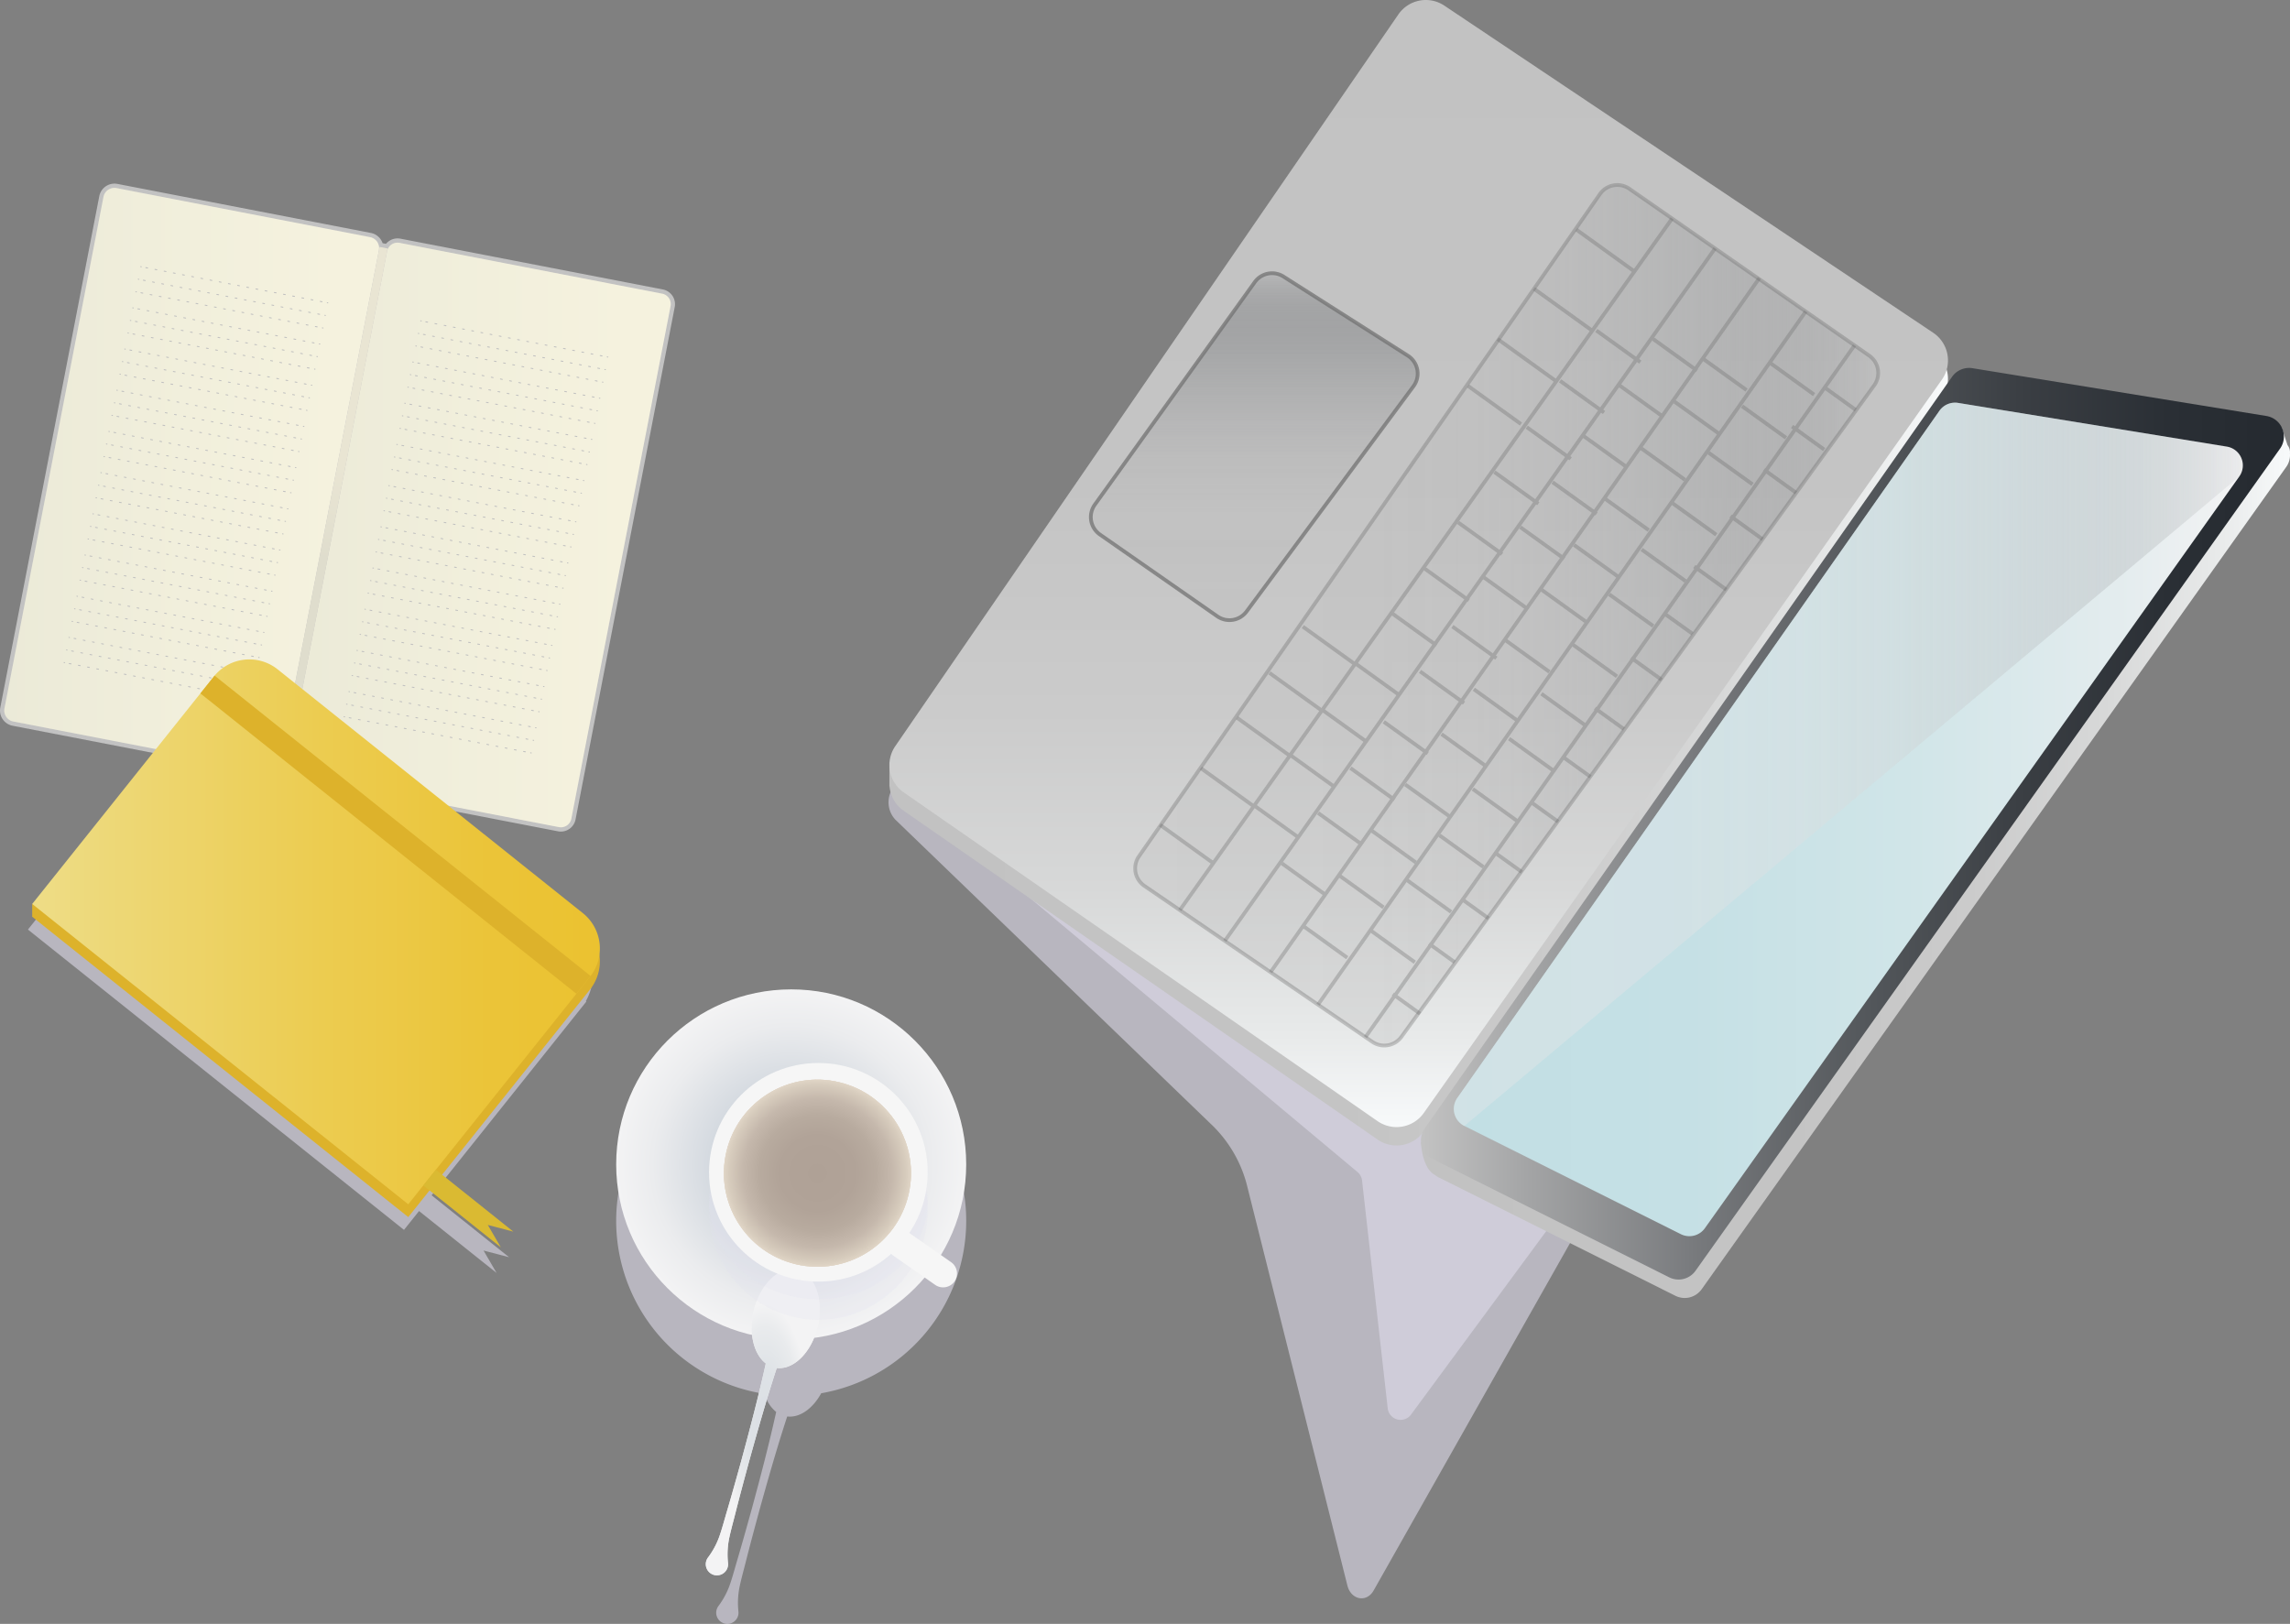 <svg xmlns="http://www.w3.org/2000/svg" xmlns:xlink="http://www.w3.org/1999/xlink" width="611.633" height="433.738" viewBox="0 0 611.633 433.738"><rect x="0" y="0" width="611.633" height="433.738" fill="#808080" stroke="none"/><defs><linearGradient id="linear-gradient" x1="0.846" y1="-1.355" x2="-0.115" y2="-2.031" gradientUnits="objectBoundingBox"><stop offset="0" stop-color="#c2c2c2"></stop><stop offset="0.374" stop-color="#bfc0c0"></stop><stop offset="0.538" stop-color="#b8b9bd"></stop><stop offset="0.661" stop-color="#acaeb6"></stop><stop offset="0.763" stop-color="#9a9ead"></stop><stop offset="0.853" stop-color="#828aa1"></stop><stop offset="0.932" stop-color="#667193"></stop><stop offset="1" stop-color="#485684"></stop></linearGradient><linearGradient id="linear-gradient-2" y1="0.5" x2="1" y2="0.5" gradientUnits="objectBoundingBox"><stop offset="0" stop-color="#a8b5c3"></stop><stop offset="0.112" stop-color="#b3beca"></stop><stop offset="0.488" stop-color="#d6dbe1"></stop><stop offset="0.797" stop-color="#ebecee"></stop><stop offset="1" stop-color="#f3f3f4"></stop></linearGradient><linearGradient id="linear-gradient-4" x1="0.397" x2="0.603" xlink:href="#linear-gradient-2"></linearGradient><linearGradient id="linear-gradient-5" y1="0.5" x2="1" y2="0.5" gradientUnits="objectBoundingBox"><stop offset="0" stop-color="#eedd87"></stop><stop offset="0.13" stop-color="#edd878"></stop><stop offset="0.51" stop-color="#eccc50"></stop><stop offset="0.813" stop-color="#ebc438"></stop><stop offset="1" stop-color="#ebc230"></stop></linearGradient><radialGradient id="radial-gradient" cx="0.5" cy="0.5" r="0.5" xlink:href="#linear-gradient-2"></radialGradient><linearGradient id="linear-gradient-6" y1="0.5" x2="1" y2="0.5" gradientUnits="objectBoundingBox"><stop offset="0" stop-color="#dbdfe4"></stop><stop offset="0.415" stop-color="#dee2e6"></stop><stop offset="0.799" stop-color="#e9ebed"></stop><stop offset="1" stop-color="#f3f3f4"></stop></linearGradient><radialGradient id="radial-gradient-2" cx="0.5" cy="0.5" r="0.429" xlink:href="#linear-gradient-6"></radialGradient><radialGradient id="radial-gradient-3" cx="0.5" cy="0.5" r="0.377" xlink:href="#linear-gradient-6"></radialGradient><radialGradient id="radial-gradient-4" cx="0.5" cy="0.5" r="0.5" gradientUnits="objectBoundingBox"><stop offset="0" stop-color="#afa196"></stop><stop offset="0.405" stop-color="#b1a398"></stop><stop offset="0.623" stop-color="#b8ab9f"></stop><stop offset="0.797" stop-color="#c5b8ac"></stop><stop offset="0.946" stop-color="#d7ccbd"></stop><stop offset="1" stop-color="#e0d5c6"></stop></radialGradient><linearGradient id="linear-gradient-7" y1="0.5" x2="1" y2="0.5" gradientUnits="objectBoundingBox"><stop offset="0" stop-color="#c2c2c2"></stop><stop offset="0.428" stop-color="#c4c4c4"></stop><stop offset="0.631" stop-color="#cbcbcb"></stop><stop offset="0.786" stop-color="#d7d8d8"></stop><stop offset="0.917" stop-color="#e8eaea"></stop><stop offset="1" stop-color="#f8fafb"></stop></linearGradient><linearGradient id="linear-gradient-8" x1="0.5" y1="0" x2="0.5" y2="1" xlink:href="#linear-gradient-7"></linearGradient><linearGradient id="linear-gradient-9" x1="0.5" y1="1" x2="0.5" gradientUnits="objectBoundingBox"><stop offset="0" stop-color="#c2c2c2"></stop><stop offset="0.313" stop-color="silver" stop-opacity="0.988"></stop><stop offset="0.461" stop-color="#bababa" stop-opacity="0.953"></stop><stop offset="0.575" stop-color="#afafb0" stop-opacity="0.894"></stop><stop offset="0.671" stop-color="#a0a1a2" stop-opacity="0.804"></stop><stop offset="0.756" stop-color="#8c8e90" stop-opacity="0.694"></stop><stop offset="0.834" stop-color="#747679" stop-opacity="0.553"></stop><stop offset="0.905" stop-color="#575a5e" stop-opacity="0.388"></stop><stop offset="0.97" stop-color="#363a40" stop-opacity="0.2"></stop><stop offset="1" stop-color="#252a30" stop-opacity="0.102"></stop></linearGradient><linearGradient id="linear-gradient-10" x1="0" y1="0.5" x2="1" y2="0.5" xlink:href="#linear-gradient-9"></linearGradient><linearGradient id="linear-gradient-12" y1="0.5" x2="1" y2="0.5" gradientUnits="objectBoundingBox"><stop offset="0" stop-color="#c2c2c2"></stop><stop offset="0.115" stop-color="#a5a6a7"></stop><stop offset="0.321" stop-color="#77797c"></stop><stop offset="0.518" stop-color="#53575b"></stop><stop offset="0.702" stop-color="#3a3e43"></stop><stop offset="0.868" stop-color="#2a2f35"></stop><stop offset="1" stop-color="#252a30"></stop></linearGradient><linearGradient id="linear-gradient-13" y1="0.5" x2="1" y2="0.5" gradientUnits="objectBoundingBox"><stop offset="0" stop-color="#c2dfe4"></stop><stop offset="0.297" stop-color="#c5e0e5"></stop><stop offset="0.572" stop-color="#d0e5e8"></stop><stop offset="0.838" stop-color="#e3ecee"></stop><stop offset="1" stop-color="#f3f3f4"></stop></linearGradient><linearGradient id="linear-gradient-14" y1="0.5" x2="1" y2="0.5" gradientUnits="objectBoundingBox"><stop offset="0" stop-color="#eae7e8"></stop><stop offset="0.297" stop-color="#e8e5e6" stop-opacity="0.992"></stop><stop offset="0.439" stop-color="#e1dfe0" stop-opacity="0.961"></stop><stop offset="0.547" stop-color="#d6d4d5" stop-opacity="0.91"></stop><stop offset="0.639" stop-color="#c6c5c7" stop-opacity="0.839"></stop><stop offset="0.72" stop-color="#b2b1b4" stop-opacity="0.745"></stop><stop offset="0.793" stop-color="#99999c" stop-opacity="0.631"></stop><stop offset="0.861" stop-color="#7b7c80" stop-opacity="0.494"></stop><stop offset="0.925" stop-color="#585b5f" stop-opacity="0.333"></stop><stop offset="0.982" stop-color="#32363c" stop-opacity="0.161"></stop><stop offset="1" stop-color="#252a30" stop-opacity="0.102"></stop></linearGradient></defs><g id="asset-blog" transform="translate(-91.367 -4195)"><g id="icon_asset-books" transform="translate(-5.695 4222.17)" style="mix-blend-mode: normal;isolation: isolate"><g id="asset-book" transform="translate(97.063 21.873)"><g id="Group_8558" data-name="Group 8558"><path id="Path_6798" data-name="Path 6798" d="M274.118,50.148,204,36.577a4,4,0,0,0-3.841,1.384l-.91-.176a4.134,4.134,0,0,0-3.128-2.733l-67.7-13.1a4.135,4.135,0,0,0-4.84,3.27l-26.44,136.61a4.134,4.134,0,0,0,3.27,4.84l67.7,13.1A4.136,4.136,0,0,0,172.4,177.9l.4.077a4,4,0,0,0,3.188,3.325l70.119,13.571a4,4,0,0,0,4.676-3.16L277.277,54.825a4,4,0,0,0-3.159-4.677Z" transform="translate(-97.063 -21.873)" fill="url(#linear-gradient)"></path><g id="Group_8473" data-name="Group 8473" transform="translate(1.139 1.139)"><path id="Path_6799" data-name="Path 6799" d="M125.4,26.14l-26.44,136.61a2.991,2.991,0,0,0,2.368,3.5l67.7,13.1a2.991,2.991,0,0,0,3.5-2.368l26.44-136.61a2.991,2.991,0,0,0-2.368-3.5l-67.7-13.1a2.991,2.991,0,0,0-3.5,2.368Z" transform="translate(-98.907 -23.717)" fill="#f6f2db"></path><path id="Path_6800" data-name="Path 6800" d="M247.973,49.709,221.479,186.594a2.851,2.851,0,0,0,2.257,3.341l70.119,13.571a2.851,2.851,0,0,0,3.341-2.258L323.69,64.364a2.851,2.851,0,0,0-2.257-3.341L251.313,47.452A2.851,2.851,0,0,0,247.973,49.709Z" transform="translate(-145.733 -32.768)" fill="#f6f2db"></path><rect id="Rectangle_3271" data-name="Rectangle 3271" width="140.378" height="2.183" transform="translate(73.567 153.599) rotate(-79.046)" fill="#e8e3ce"></rect></g><g id="Group_8475" data-name="Group 8475" transform="translate(1.139 1.139)" opacity="0.14" style="mix-blend-mode: multiply;isolation: isolate"><g id="Group_8474" data-name="Group 8474"><path id="Path_6801" data-name="Path 6801" d="M125.4,26.14l-26.44,136.61a2.991,2.991,0,0,0,2.368,3.5l67.7,13.1a2.991,2.991,0,0,0,3.5-2.368l26.44-136.61a2.991,2.991,0,0,0-2.368-3.5l-67.7-13.1a2.991,2.991,0,0,0-3.5,2.368Z" transform="translate(-98.907 -23.717)" fill="url(#linear-gradient-2)"></path><path id="Path_6802" data-name="Path 6802" d="M247.973,49.709,221.479,186.594a2.851,2.851,0,0,0,2.257,3.341l70.119,13.571a2.851,2.851,0,0,0,3.341-2.258L323.69,64.364a2.851,2.851,0,0,0-2.257-3.341L251.313,47.452A2.851,2.851,0,0,0,247.973,49.709Z" transform="translate(-145.733 -32.768)" fill="url(#linear-gradient-2)"></path><rect id="Rectangle_3272" data-name="Rectangle 3272" width="140.378" height="2.183" transform="translate(73.567 153.599) rotate(-79.046)" fill="url(#linear-gradient-4)"></rect></g></g><g id="Group_8516" data-name="Group 8516" transform="translate(17.114 22.176)"><g id="Group_8479" data-name="Group 8479" transform="translate(19.166)"><g id="Group_8476" data-name="Group 8476" transform="translate(1.3)"><line id="Line_269" data-name="Line 269" x2="0.152" y2="0.029" fill="none" stroke="#bfbfbf" stroke-linecap="round" stroke-linejoin="round" stroke-width="0.25"></line><line id="Line_270" data-name="Line 270" x2="47.86" y2="9.263" transform="translate(1.363 0.264)" fill="none" stroke="#bfbfbf" stroke-linecap="round" stroke-linejoin="round" stroke-width="0.25" stroke-dasharray="0 0 0.499 1.998"></line><line id="Line_271" data-name="Line 271" x2="0.152" y2="0.029" transform="translate(49.829 9.644)" fill="none" stroke="#bfbfbf" stroke-linecap="round" stroke-linejoin="round" stroke-width="0.25"></line></g><g id="Group_8477" data-name="Group 8477" transform="translate(0.649 3.357)"><line id="Line_272" data-name="Line 272" x2="0.152" y2="0.029" fill="none" stroke="#bfbfbf" stroke-linecap="round" stroke-linejoin="round" stroke-width="0.25"></line><line id="Line_273" data-name="Line 273" x2="47.86" y2="9.263" transform="translate(1.363 0.264)" fill="none" stroke="#bfbfbf" stroke-linecap="round" stroke-linejoin="round" stroke-width="0.25" stroke-dasharray="0 0 0.499 1.998"></line><line id="Line_274" data-name="Line 274" x2="0.152" y2="0.029" transform="translate(49.83 9.644)" fill="none" stroke="#bfbfbf" stroke-linecap="round" stroke-linejoin="round" stroke-width="0.25"></line></g><g id="Group_8478" data-name="Group 8478" transform="translate(0 6.714)"><line id="Line_275" data-name="Line 275" x2="0.152" y2="0.029" fill="none" stroke="#bfbfbf" stroke-linecap="round" stroke-linejoin="round" stroke-width="0.25"></line><line id="Line_276" data-name="Line 276" x2="47.861" y2="9.263" transform="translate(1.363 0.264)" fill="none" stroke="#bfbfbf" stroke-linecap="round" stroke-linejoin="round" stroke-width="0.25" stroke-dasharray="0 0 0.499 1.998"></line><line id="Line_277" data-name="Line 277" x2="0.152" y2="0.029" transform="translate(49.829 9.644)" fill="none" stroke="#bfbfbf" stroke-linecap="round" stroke-linejoin="round" stroke-width="0.25"></line></g></g><g id="Group_8483" data-name="Group 8483" transform="translate(17.037 11.003)"><g id="Group_8480" data-name="Group 8480" transform="translate(1.3)"><line id="Line_278" data-name="Line 278" x2="0.152" y2="0.029" fill="none" stroke="#bfbfbf" stroke-linecap="round" stroke-linejoin="round" stroke-width="0.25"></line><line id="Line_279" data-name="Line 279" x2="47.86" y2="9.263" transform="translate(1.363 0.264)" fill="none" stroke="#bfbfbf" stroke-linecap="round" stroke-linejoin="round" stroke-width="0.25" stroke-dasharray="0 0 0.499 1.998"></line><line id="Line_280" data-name="Line 280" x2="0.152" y2="0.029" transform="translate(49.829 9.644)" fill="none" stroke="#bfbfbf" stroke-linecap="round" stroke-linejoin="round" stroke-width="0.25"></line></g><g id="Group_8481" data-name="Group 8481" transform="translate(0.65 3.357)"><line id="Line_281" data-name="Line 281" x2="0.152" y2="0.029" fill="none" stroke="#bfbfbf" stroke-linecap="round" stroke-linejoin="round" stroke-width="0.25"></line><line id="Line_282" data-name="Line 282" x2="47.861" y2="9.263" transform="translate(1.363 0.264)" fill="none" stroke="#bfbfbf" stroke-linecap="round" stroke-linejoin="round" stroke-width="0.25" stroke-dasharray="0 0 0.499 1.998"></line><line id="Line_283" data-name="Line 283" x2="0.152" y2="0.029" transform="translate(49.83 9.644)" fill="none" stroke="#bfbfbf" stroke-linecap="round" stroke-linejoin="round" stroke-width="0.25"></line></g><g id="Group_8482" data-name="Group 8482" transform="translate(0 6.714)"><line id="Line_284" data-name="Line 284" x2="0.152" y2="0.029" fill="none" stroke="#bfbfbf" stroke-linecap="round" stroke-linejoin="round" stroke-width="0.25"></line><line id="Line_285" data-name="Line 285" x2="47.86" y2="9.263" transform="translate(1.363 0.264)" fill="none" stroke="#bfbfbf" stroke-linecap="round" stroke-linejoin="round" stroke-width="0.25" stroke-dasharray="0 0 0.499 1.998"></line><line id="Line_286" data-name="Line 286" x2="0.152" y2="0.029" transform="translate(49.829 9.644)" fill="none" stroke="#bfbfbf" stroke-linecap="round" stroke-linejoin="round" stroke-width="0.25"></line></g></g><g id="Group_8487" data-name="Group 8487" transform="translate(14.907 22.007)"><g id="Group_8484" data-name="Group 8484" transform="translate(1.299)"><line id="Line_287" data-name="Line 287" x2="0.152" y2="0.029" fill="none" stroke="#bfbfbf" stroke-linecap="round" stroke-linejoin="round" stroke-width="0.25"></line><line id="Line_288" data-name="Line 288" x2="47.86" y2="9.263" transform="translate(1.363 0.264)" fill="none" stroke="#bfbfbf" stroke-linecap="round" stroke-linejoin="round" stroke-width="0.25" stroke-dasharray="0 0 0.499 1.998"></line><line id="Line_289" data-name="Line 289" x2="0.152" y2="0.029" transform="translate(49.83 9.644)" fill="none" stroke="#bfbfbf" stroke-linecap="round" stroke-linejoin="round" stroke-width="0.25"></line></g><g id="Group_8485" data-name="Group 8485" transform="translate(0.65 3.357)"><line id="Line_290" data-name="Line 290" x2="0.152" y2="0.029" fill="none" stroke="#bfbfbf" stroke-linecap="round" stroke-linejoin="round" stroke-width="0.25"></line><line id="Line_291" data-name="Line 291" x2="47.86" y2="9.263" transform="translate(1.363 0.264)" fill="none" stroke="#bfbfbf" stroke-linecap="round" stroke-linejoin="round" stroke-width="0.25" stroke-dasharray="0 0 0.499 1.998"></line><line id="Line_292" data-name="Line 292" x2="0.152" y2="0.029" transform="translate(49.829 9.644)" fill="none" stroke="#bfbfbf" stroke-linecap="round" stroke-linejoin="round" stroke-width="0.25"></line></g><g id="Group_8486" data-name="Group 8486" transform="translate(0 6.714)"><line id="Line_293" data-name="Line 293" x2="0.152" y2="0.029" fill="none" stroke="#bfbfbf" stroke-linecap="round" stroke-linejoin="round" stroke-width="0.25"></line><line id="Line_294" data-name="Line 294" x2="47.86" y2="9.263" transform="translate(1.363 0.264)" fill="none" stroke="#bfbfbf" stroke-linecap="round" stroke-linejoin="round" stroke-width="0.25" stroke-dasharray="0 0 0.499 1.998"></line><line id="Line_295" data-name="Line 295" x2="0.152" y2="0.029" transform="translate(49.829 9.644)" fill="none" stroke="#bfbfbf" stroke-linecap="round" stroke-linejoin="round" stroke-width="0.25"></line></g></g><g id="Group_8491" data-name="Group 8491" transform="translate(12.777 33.01)"><g id="Group_8488" data-name="Group 8488" transform="translate(1.3)"><line id="Line_296" data-name="Line 296" x2="0.152" y2="0.029" fill="none" stroke="#bfbfbf" stroke-linecap="round" stroke-linejoin="round" stroke-width="0.25"></line><line id="Line_297" data-name="Line 297" x2="47.861" y2="9.263" transform="translate(1.363 0.264)" fill="none" stroke="#bfbfbf" stroke-linecap="round" stroke-linejoin="round" stroke-width="0.25" stroke-dasharray="0 0 0.499 1.998"></line><line id="Line_298" data-name="Line 298" x2="0.152" y2="0.029" transform="translate(49.83 9.644)" fill="none" stroke="#bfbfbf" stroke-linecap="round" stroke-linejoin="round" stroke-width="0.25"></line></g><g id="Group_8489" data-name="Group 8489" transform="translate(0.65 3.357)"><line id="Line_299" data-name="Line 299" x2="0.152" y2="0.029" fill="none" stroke="#bfbfbf" stroke-linecap="round" stroke-linejoin="round" stroke-width="0.25"></line><line id="Line_300" data-name="Line 300" x2="47.86" y2="9.263" transform="translate(1.363 0.264)" fill="none" stroke="#bfbfbf" stroke-linecap="round" stroke-linejoin="round" stroke-width="0.25" stroke-dasharray="0 0 0.499 1.998"></line><line id="Line_301" data-name="Line 301" x2="0.152" y2="0.029" transform="translate(49.829 9.644)" fill="none" stroke="#bfbfbf" stroke-linecap="round" stroke-linejoin="round" stroke-width="0.25"></line></g><g id="Group_8490" data-name="Group 8490" transform="translate(0 6.714)"><line id="Line_302" data-name="Line 302" x2="0.152" y2="0.029" fill="none" stroke="#bfbfbf" stroke-linecap="round" stroke-linejoin="round" stroke-width="0.25"></line><line id="Line_303" data-name="Line 303" x2="47.861" y2="9.263" transform="translate(1.363 0.264)" fill="none" stroke="#bfbfbf" stroke-linecap="round" stroke-linejoin="round" stroke-width="0.25" stroke-dasharray="0 0 0.499 1.998"></line><line id="Line_304" data-name="Line 304" x2="0.152" y2="0.029" transform="translate(49.83 9.644)" fill="none" stroke="#bfbfbf" stroke-linecap="round" stroke-linejoin="round" stroke-width="0.25"></line></g></g><g id="Group_8495" data-name="Group 8495" transform="translate(10.648 44.013)"><g id="Group_8492" data-name="Group 8492" transform="translate(1.3)"><line id="Line_305" data-name="Line 305" x2="0.152" y2="0.029" fill="none" stroke="#bfbfbf" stroke-linecap="round" stroke-linejoin="round" stroke-width="0.25"></line><line id="Line_306" data-name="Line 306" x2="47.86" y2="9.263" transform="translate(1.363 0.264)" fill="none" stroke="#bfbfbf" stroke-linecap="round" stroke-linejoin="round" stroke-width="0.25" stroke-dasharray="0 0 0.499 1.998"></line><line id="Line_307" data-name="Line 307" x2="0.152" y2="0.029" transform="translate(49.829 9.644)" fill="none" stroke="#bfbfbf" stroke-linecap="round" stroke-linejoin="round" stroke-width="0.25"></line></g><g id="Group_8493" data-name="Group 8493" transform="translate(0.65 3.357)"><line id="Line_308" data-name="Line 308" x2="0.152" y2="0.029" fill="none" stroke="#bfbfbf" stroke-linecap="round" stroke-linejoin="round" stroke-width="0.25"></line><line id="Line_309" data-name="Line 309" x2="47.861" y2="9.263" transform="translate(1.363 0.264)" fill="none" stroke="#bfbfbf" stroke-linecap="round" stroke-linejoin="round" stroke-width="0.25" stroke-dasharray="0 0 0.499 1.998"></line><line id="Line_310" data-name="Line 310" x2="0.152" y2="0.029" transform="translate(49.83 9.644)" fill="none" stroke="#bfbfbf" stroke-linecap="round" stroke-linejoin="round" stroke-width="0.25"></line></g><g id="Group_8494" data-name="Group 8494" transform="translate(0 6.714)"><line id="Line_311" data-name="Line 311" x2="0.152" y2="0.029" fill="none" stroke="#bfbfbf" stroke-linecap="round" stroke-linejoin="round" stroke-width="0.25"></line><line id="Line_312" data-name="Line 312" x2="47.86" y2="9.263" transform="translate(1.363 0.264)" fill="none" stroke="#bfbfbf" stroke-linecap="round" stroke-linejoin="round" stroke-width="0.25" stroke-dasharray="0 0 0.499 1.998"></line><line id="Line_313" data-name="Line 313" x2="0.152" y2="0.029" transform="translate(49.83 9.644)" fill="none" stroke="#bfbfbf" stroke-linecap="round" stroke-linejoin="round" stroke-width="0.25"></line></g></g><g id="Group_8499" data-name="Group 8499" transform="translate(8.519 55.017)"><g id="Group_8496" data-name="Group 8496" transform="translate(1.3)"><line id="Line_314" data-name="Line 314" x2="0.152" y2="0.029" fill="none" stroke="#bfbfbf" stroke-linecap="round" stroke-linejoin="round" stroke-width="0.25"></line><line id="Line_315" data-name="Line 315" x2="47.86" y2="9.263" transform="translate(1.363 0.264)" fill="none" stroke="#bfbfbf" stroke-linecap="round" stroke-linejoin="round" stroke-width="0.25" stroke-dasharray="0 0 0.499 1.998"></line><line id="Line_316" data-name="Line 316" x2="0.152" y2="0.029" transform="translate(49.829 9.644)" fill="none" stroke="#bfbfbf" stroke-linecap="round" stroke-linejoin="round" stroke-width="0.25"></line></g><g id="Group_8497" data-name="Group 8497" transform="translate(0.649 3.357)"><line id="Line_317" data-name="Line 317" x2="0.152" y2="0.029" fill="none" stroke="#bfbfbf" stroke-linecap="round" stroke-linejoin="round" stroke-width="0.25"></line><line id="Line_318" data-name="Line 318" x2="47.861" y2="9.263" transform="translate(1.363 0.264)" fill="none" stroke="#bfbfbf" stroke-linecap="round" stroke-linejoin="round" stroke-width="0.25" stroke-dasharray="0 0 0.499 1.998"></line><line id="Line_319" data-name="Line 319" x2="0.152" y2="0.029" transform="translate(49.83 9.644)" fill="none" stroke="#bfbfbf" stroke-linecap="round" stroke-linejoin="round" stroke-width="0.25"></line></g><g id="Group_8498" data-name="Group 8498" transform="translate(0 6.713)"><line id="Line_320" data-name="Line 320" x2="0.152" y2="0.029" fill="none" stroke="#bfbfbf" stroke-linecap="round" stroke-linejoin="round" stroke-width="0.25"></line><line id="Line_321" data-name="Line 321" x2="47.86" y2="9.263" transform="translate(1.363 0.264)" fill="none" stroke="#bfbfbf" stroke-linecap="round" stroke-linejoin="round" stroke-width="0.25" stroke-dasharray="0 0 0.499 1.998"></line><line id="Line_322" data-name="Line 322" x2="0.152" y2="0.029" transform="translate(49.829 9.644)" fill="none" stroke="#bfbfbf" stroke-linecap="round" stroke-linejoin="round" stroke-width="0.25"></line></g></g><g id="Group_8503" data-name="Group 8503" transform="translate(6.388 66.019)"><g id="Group_8500" data-name="Group 8500" transform="translate(1.3)"><line id="Line_323" data-name="Line 323" x2="0.152" y2="0.029" fill="none" stroke="#bfbfbf" stroke-linecap="round" stroke-linejoin="round" stroke-width="0.25"></line><line id="Line_324" data-name="Line 324" x2="47.861" y2="9.263" transform="translate(1.363 0.264)" fill="none" stroke="#bfbfbf" stroke-linecap="round" stroke-linejoin="round" stroke-width="0.25" stroke-dasharray="0 0 0.499 1.998"></line><line id="Line_325" data-name="Line 325" x2="0.152" y2="0.029" transform="translate(49.83 9.644)" fill="none" stroke="#bfbfbf" stroke-linecap="round" stroke-linejoin="round" stroke-width="0.25"></line></g><g id="Group_8501" data-name="Group 8501" transform="translate(0.65 3.357)"><line id="Line_326" data-name="Line 326" x2="0.152" y2="0.029" fill="none" stroke="#bfbfbf" stroke-linecap="round" stroke-linejoin="round" stroke-width="0.25"></line><line id="Line_327" data-name="Line 327" x2="47.86" y2="9.263" transform="translate(1.363 0.264)" fill="none" stroke="#bfbfbf" stroke-linecap="round" stroke-linejoin="round" stroke-width="0.25" stroke-dasharray="0 0 0.499 1.998"></line><line id="Line_328" data-name="Line 328" x2="0.152" y2="0.029" transform="translate(49.829 9.644)" fill="none" stroke="#bfbfbf" stroke-linecap="round" stroke-linejoin="round" stroke-width="0.25"></line></g><g id="Group_8502" data-name="Group 8502" transform="translate(0 6.714)"><line id="Line_329" data-name="Line 329" x2="0.152" y2="0.029" fill="none" stroke="#bfbfbf" stroke-linecap="round" stroke-linejoin="round" stroke-width="0.25"></line><line id="Line_330" data-name="Line 330" x2="47.861" y2="9.263" transform="translate(1.363 0.264)" fill="none" stroke="#bfbfbf" stroke-linecap="round" stroke-linejoin="round" stroke-width="0.25" stroke-dasharray="0 0 0.499 1.998"></line><line id="Line_331" data-name="Line 331" x2="0.152" y2="0.029" transform="translate(49.83 9.644)" fill="none" stroke="#bfbfbf" stroke-linecap="round" stroke-linejoin="round" stroke-width="0.25"></line></g></g><g id="Group_8507" data-name="Group 8507" transform="translate(4.259 77.023)"><g id="Group_8504" data-name="Group 8504" transform="translate(1.3 0)"><line id="Line_332" data-name="Line 332" x2="0.152" y2="0.029" fill="none" stroke="#bfbfbf" stroke-linecap="round" stroke-linejoin="round" stroke-width="0.25"></line><line id="Line_333" data-name="Line 333" x2="47.861" y2="9.263" transform="translate(1.363 0.264)" fill="none" stroke="#bfbfbf" stroke-linecap="round" stroke-linejoin="round" stroke-width="0.25" stroke-dasharray="0 0 0.499 1.998"></line><line id="Line_334" data-name="Line 334" x2="0.152" y2="0.029" transform="translate(49.83 9.644)" fill="none" stroke="#bfbfbf" stroke-linecap="round" stroke-linejoin="round" stroke-width="0.25"></line></g><g id="Group_8505" data-name="Group 8505" transform="translate(0.65 3.357)"><line id="Line_335" data-name="Line 335" x2="0.152" y2="0.029" fill="none" stroke="#bfbfbf" stroke-linecap="round" stroke-linejoin="round" stroke-width="0.25"></line><line id="Line_336" data-name="Line 336" x2="47.86" y2="9.263" transform="translate(1.363 0.264)" fill="none" stroke="#bfbfbf" stroke-linecap="round" stroke-linejoin="round" stroke-width="0.25" stroke-dasharray="0 0 0.499 1.998"></line><line id="Line_337" data-name="Line 337" x2="0.152" y2="0.029" transform="translate(49.829 9.644)" fill="none" stroke="#bfbfbf" stroke-linecap="round" stroke-linejoin="round" stroke-width="0.25"></line></g><g id="Group_8506" data-name="Group 8506" transform="translate(0 6.714)"><line id="Line_338" data-name="Line 338" x2="0.152" y2="0.029" fill="none" stroke="#bfbfbf" stroke-linecap="round" stroke-linejoin="round" stroke-width="0.25"></line><line id="Line_339" data-name="Line 339" x2="47.861" y2="9.263" transform="translate(1.363 0.264)" fill="none" stroke="#bfbfbf" stroke-linecap="round" stroke-linejoin="round" stroke-width="0.25" stroke-dasharray="0 0 0.499 1.998"></line><line id="Line_340" data-name="Line 340" x2="0.152" y2="0.029" transform="translate(49.83 9.644)" fill="none" stroke="#bfbfbf" stroke-linecap="round" stroke-linejoin="round" stroke-width="0.25"></line></g></g><g id="Group_8511" data-name="Group 8511" transform="translate(2.13 88.026)"><g id="Group_8508" data-name="Group 8508" transform="translate(1.3)"><line id="Line_341" data-name="Line 341" x2="0.152" y2="0.029" fill="none" stroke="#bfbfbf" stroke-linecap="round" stroke-linejoin="round" stroke-width="0.25"></line><line id="Line_342" data-name="Line 342" x2="47.86" y2="9.263" transform="translate(1.363 0.264)" fill="none" stroke="#bfbfbf" stroke-linecap="round" stroke-linejoin="round" stroke-width="0.25" stroke-dasharray="0 0 0.499 1.998"></line><line id="Line_343" data-name="Line 343" x2="0.152" y2="0.029" transform="translate(49.829 9.644)" fill="none" stroke="#bfbfbf" stroke-linecap="round" stroke-linejoin="round" stroke-width="0.25"></line></g><g id="Group_8509" data-name="Group 8509" transform="translate(0.649 3.357)"><line id="Line_344" data-name="Line 344" x2="0.152" y2="0.029" fill="none" stroke="#bfbfbf" stroke-linecap="round" stroke-linejoin="round" stroke-width="0.25"></line><line id="Line_345" data-name="Line 345" x2="47.861" y2="9.263" transform="translate(1.363 0.264)" fill="none" stroke="#bfbfbf" stroke-linecap="round" stroke-linejoin="round" stroke-width="0.25" stroke-dasharray="0 0 0.499 1.998"></line><line id="Line_346" data-name="Line 346" x2="0.152" y2="0.029" transform="translate(49.83 9.644)" fill="none" stroke="#bfbfbf" stroke-linecap="round" stroke-linejoin="round" stroke-width="0.25"></line></g><g id="Group_8510" data-name="Group 8510" transform="translate(0 6.714)"><line id="Line_347" data-name="Line 347" x2="0.152" y2="0.029" fill="none" stroke="#bfbfbf" stroke-linecap="round" stroke-linejoin="round" stroke-width="0.25"></line><line id="Line_348" data-name="Line 348" x2="47.86" y2="9.263" transform="translate(1.363 0.264)" fill="none" stroke="#bfbfbf" stroke-linecap="round" stroke-linejoin="round" stroke-width="0.25" stroke-dasharray="0 0 0.499 1.998"></line><line id="Line_349" data-name="Line 349" x2="0.152" y2="0.029" transform="translate(49.829 9.644)" fill="none" stroke="#bfbfbf" stroke-linecap="round" stroke-linejoin="round" stroke-width="0.25"></line></g></g><g id="Group_8515" data-name="Group 8515" transform="translate(0 99.029)"><g id="Group_8512" data-name="Group 8512" transform="translate(1.299 0)"><line id="Line_350" data-name="Line 350" x2="0.152" y2="0.029" fill="none" stroke="#bfbfbf" stroke-linecap="round" stroke-linejoin="round" stroke-width="0.25"></line><line id="Line_351" data-name="Line 351" x2="47.86" y2="9.263" transform="translate(1.363 0.264)" fill="none" stroke="#bfbfbf" stroke-linecap="round" stroke-linejoin="round" stroke-width="0.25" stroke-dasharray="0 0 0.499 1.998"></line><line id="Line_352" data-name="Line 352" x2="0.152" y2="0.029" transform="translate(49.829 9.644)" fill="none" stroke="#bfbfbf" stroke-linecap="round" stroke-linejoin="round" stroke-width="0.25"></line></g><g id="Group_8513" data-name="Group 8513" transform="translate(0.65 3.357)"><line id="Line_353" data-name="Line 353" x2="0.152" y2="0.029" fill="none" stroke="#bfbfbf" stroke-linecap="round" stroke-linejoin="round" stroke-width="0.25"></line><line id="Line_354" data-name="Line 354" x2="47.861" y2="9.263" transform="translate(1.363 0.264)" fill="none" stroke="#bfbfbf" stroke-linecap="round" stroke-linejoin="round" stroke-width="0.25" stroke-dasharray="0 0 0.499 1.998"></line><line id="Line_355" data-name="Line 355" x2="0.152" y2="0.029" transform="translate(49.83 9.644)" fill="none" stroke="#bfbfbf" stroke-linecap="round" stroke-linejoin="round" stroke-width="0.25"></line></g><g id="Group_8514" data-name="Group 8514" transform="translate(0 6.714)"><line id="Line_356" data-name="Line 356" x2="0.152" y2="0.029" fill="none" stroke="#bfbfbf" stroke-linecap="round" stroke-linejoin="round" stroke-width="0.25"></line><line id="Line_357" data-name="Line 357" x2="47.86" y2="9.263" transform="translate(1.363 0.264)" fill="none" stroke="#bfbfbf" stroke-linecap="round" stroke-linejoin="round" stroke-width="0.25" stroke-dasharray="0 0 0.499 1.998"></line><line id="Line_358" data-name="Line 358" x2="0.152" y2="0.029" transform="translate(49.829 9.644)" fill="none" stroke="#bfbfbf" stroke-linecap="round" stroke-linejoin="round" stroke-width="0.25"></line></g></g></g><g id="Group_8557" data-name="Group 8557" transform="translate(91.898 36.651)"><g id="Group_8520" data-name="Group 8520" transform="translate(19.167)"><g id="Group_8517" data-name="Group 8517" transform="translate(1.299)"><line id="Line_359" data-name="Line 359" x2="0.152" y2="0.029" fill="none" stroke="#bfbfbf" stroke-linecap="round" stroke-linejoin="round" stroke-width="0.25"></line><line id="Line_360" data-name="Line 360" x2="47.861" y2="9.263" transform="translate(1.363 0.264)" fill="none" stroke="#bfbfbf" stroke-linecap="round" stroke-linejoin="round" stroke-width="0.25" stroke-dasharray="0 0 0.499 1.998"></line><line id="Line_361" data-name="Line 361" x2="0.152" y2="0.029" transform="translate(49.83 9.644)" fill="none" stroke="#bfbfbf" stroke-linecap="round" stroke-linejoin="round" stroke-width="0.25"></line></g><g id="Group_8518" data-name="Group 8518" transform="translate(0.65 3.357)"><line id="Line_362" data-name="Line 362" x2="0.152" y2="0.029" fill="none" stroke="#bfbfbf" stroke-linecap="round" stroke-linejoin="round" stroke-width="0.25"></line><line id="Line_363" data-name="Line 363" x2="47.86" y2="9.263" transform="translate(1.363 0.264)" fill="none" stroke="#bfbfbf" stroke-linecap="round" stroke-linejoin="round" stroke-width="0.25" stroke-dasharray="0 0 0.499 1.998"></line><line id="Line_364" data-name="Line 364" x2="0.152" y2="0.029" transform="translate(49.829 9.644)" fill="none" stroke="#bfbfbf" stroke-linecap="round" stroke-linejoin="round" stroke-width="0.25"></line></g><g id="Group_8519" data-name="Group 8519" transform="translate(0 6.714)"><line id="Line_365" data-name="Line 365" x2="0.152" y2="0.029" fill="none" stroke="#bfbfbf" stroke-linecap="round" stroke-linejoin="round" stroke-width="0.25"></line><line id="Line_366" data-name="Line 366" x2="47.86" y2="9.263" transform="translate(1.363 0.264)" fill="none" stroke="#bfbfbf" stroke-linecap="round" stroke-linejoin="round" stroke-width="0.25" stroke-dasharray="0 0 0.499 1.998"></line><line id="Line_367" data-name="Line 367" x2="0.152" y2="0.029" transform="translate(49.829 9.644)" fill="none" stroke="#bfbfbf" stroke-linecap="round" stroke-linejoin="round" stroke-width="0.25"></line></g></g><g id="Group_8524" data-name="Group 8524" transform="translate(17.037 11.003)"><g id="Group_8521" data-name="Group 8521" transform="translate(1.3)"><line id="Line_368" data-name="Line 368" x2="0.152" y2="0.029" fill="none" stroke="#bfbfbf" stroke-linecap="round" stroke-linejoin="round" stroke-width="0.25"></line><line id="Line_369" data-name="Line 369" x2="47.861" y2="9.263" transform="translate(1.363 0.264)" fill="none" stroke="#bfbfbf" stroke-linecap="round" stroke-linejoin="round" stroke-width="0.25" stroke-dasharray="0 0 0.499 1.998"></line><line id="Line_370" data-name="Line 370" x2="0.152" y2="0.029" transform="translate(49.83 9.644)" fill="none" stroke="#bfbfbf" stroke-linecap="round" stroke-linejoin="round" stroke-width="0.25"></line></g><g id="Group_8522" data-name="Group 8522" transform="translate(0.65 3.357)"><line id="Line_371" data-name="Line 371" x2="0.152" y2="0.029" fill="none" stroke="#bfbfbf" stroke-linecap="round" stroke-linejoin="round" stroke-width="0.25"></line><line id="Line_372" data-name="Line 372" x2="47.86" y2="9.263" transform="translate(1.363 0.264)" fill="none" stroke="#bfbfbf" stroke-linecap="round" stroke-linejoin="round" stroke-width="0.25" stroke-dasharray="0 0 0.499 1.998"></line><line id="Line_373" data-name="Line 373" x2="0.152" y2="0.029" transform="translate(49.829 9.644)" fill="none" stroke="#bfbfbf" stroke-linecap="round" stroke-linejoin="round" stroke-width="0.25"></line></g><g id="Group_8523" data-name="Group 8523" transform="translate(0 6.714)"><line id="Line_374" data-name="Line 374" x2="0.152" y2="0.029" fill="none" stroke="#bfbfbf" stroke-linecap="round" stroke-linejoin="round" stroke-width="0.25"></line><line id="Line_375" data-name="Line 375" x2="47.861" y2="9.263" transform="translate(1.363 0.264)" fill="none" stroke="#bfbfbf" stroke-linecap="round" stroke-linejoin="round" stroke-width="0.25" stroke-dasharray="0 0 0.499 1.998"></line><line id="Line_376" data-name="Line 376" x2="0.152" y2="0.029" transform="translate(49.83 9.644)" fill="none" stroke="#bfbfbf" stroke-linecap="round" stroke-linejoin="round" stroke-width="0.25"></line></g></g><g id="Group_8528" data-name="Group 8528" transform="translate(14.908 22.006)"><g id="Group_8525" data-name="Group 8525" transform="translate(1.3)"><line id="Line_377" data-name="Line 377" x2="0.152" y2="0.029" fill="none" stroke="#bfbfbf" stroke-linecap="round" stroke-linejoin="round" stroke-width="0.25"></line><line id="Line_378" data-name="Line 378" x2="47.86" y2="9.263" transform="translate(1.363 0.264)" fill="none" stroke="#bfbfbf" stroke-linecap="round" stroke-linejoin="round" stroke-width="0.25" stroke-dasharray="0 0 0.499 1.998"></line><line id="Line_379" data-name="Line 379" x2="0.152" y2="0.029" transform="translate(49.829 9.644)" fill="none" stroke="#bfbfbf" stroke-linecap="round" stroke-linejoin="round" stroke-width="0.25"></line></g><g id="Group_8526" data-name="Group 8526" transform="translate(0.649 3.357)"><line id="Line_380" data-name="Line 380" x2="0.152" y2="0.029" fill="none" stroke="#bfbfbf" stroke-linecap="round" stroke-linejoin="round" stroke-width="0.25"></line><line id="Line_381" data-name="Line 381" x2="47.861" y2="9.263" transform="translate(1.363 0.264)" fill="none" stroke="#bfbfbf" stroke-linecap="round" stroke-linejoin="round" stroke-width="0.25" stroke-dasharray="0 0 0.499 1.998"></line><line id="Line_382" data-name="Line 382" x2="0.152" y2="0.029" transform="translate(49.83 9.644)" fill="none" stroke="#bfbfbf" stroke-linecap="round" stroke-linejoin="round" stroke-width="0.25"></line></g><g id="Group_8527" data-name="Group 8527" transform="translate(0 6.714)"><line id="Line_383" data-name="Line 383" x2="0.152" y2="0.029" fill="none" stroke="#bfbfbf" stroke-linecap="round" stroke-linejoin="round" stroke-width="0.25"></line><line id="Line_384" data-name="Line 384" x2="47.86" y2="9.263" transform="translate(1.363 0.264)" fill="none" stroke="#bfbfbf" stroke-linecap="round" stroke-linejoin="round" stroke-width="0.25" stroke-dasharray="0 0 0.499 1.998"></line><line id="Line_385" data-name="Line 385" x2="0.152" y2="0.029" transform="translate(49.829 9.644)" fill="none" stroke="#bfbfbf" stroke-linecap="round" stroke-linejoin="round" stroke-width="0.25"></line></g></g><g id="Group_8532" data-name="Group 8532" transform="translate(12.778 33.009)"><g id="Group_8529" data-name="Group 8529" transform="translate(1.3)"><line id="Line_386" data-name="Line 386" x2="0.152" y2="0.029" fill="none" stroke="#bfbfbf" stroke-linecap="round" stroke-linejoin="round" stroke-width="0.25"></line><line id="Line_387" data-name="Line 387" x2="47.86" y2="9.263" transform="translate(1.363 0.264)" fill="none" stroke="#bfbfbf" stroke-linecap="round" stroke-linejoin="round" stroke-width="0.25" stroke-dasharray="0 0 0.499 1.998"></line><line id="Line_388" data-name="Line 388" x2="0.152" y2="0.029" transform="translate(49.829 9.644)" fill="none" stroke="#bfbfbf" stroke-linecap="round" stroke-linejoin="round" stroke-width="0.25"></line></g><g id="Group_8530" data-name="Group 8530" transform="translate(0.649 3.357)"><line id="Line_389" data-name="Line 389" x2="0.152" y2="0.029" fill="none" stroke="#bfbfbf" stroke-linecap="round" stroke-linejoin="round" stroke-width="0.25"></line><line id="Line_390" data-name="Line 390" x2="47.861" y2="9.263" transform="translate(1.363 0.264)" fill="none" stroke="#bfbfbf" stroke-linecap="round" stroke-linejoin="round" stroke-width="0.25" stroke-dasharray="0 0 0.499 1.998"></line><line id="Line_391" data-name="Line 391" x2="0.152" y2="0.029" transform="translate(49.83 9.644)" fill="none" stroke="#bfbfbf" stroke-linecap="round" stroke-linejoin="round" stroke-width="0.25"></line></g><g id="Group_8531" data-name="Group 8531" transform="translate(0 6.714)"><line id="Line_392" data-name="Line 392" x2="0.152" y2="0.029" fill="none" stroke="#bfbfbf" stroke-linecap="round" stroke-linejoin="round" stroke-width="0.25"></line><line id="Line_393" data-name="Line 393" x2="47.86" y2="9.263" transform="translate(1.363 0.264)" fill="none" stroke="#bfbfbf" stroke-linecap="round" stroke-linejoin="round" stroke-width="0.25" stroke-dasharray="0 0 0.499 1.998"></line><line id="Line_394" data-name="Line 394" x2="0.152" y2="0.029" transform="translate(49.829 9.644)" fill="none" stroke="#bfbfbf" stroke-linecap="round" stroke-linejoin="round" stroke-width="0.25"></line></g></g><g id="Group_8536" data-name="Group 8536" transform="translate(10.649 44.013)"><g id="Group_8533" data-name="Group 8533" transform="translate(1.299)"><line id="Line_395" data-name="Line 395" x2="0.152" y2="0.029" fill="none" stroke="#bfbfbf" stroke-linecap="round" stroke-linejoin="round" stroke-width="0.25"></line><line id="Line_396" data-name="Line 396" x2="47.861" y2="9.263" transform="translate(1.363 0.264)" fill="none" stroke="#bfbfbf" stroke-linecap="round" stroke-linejoin="round" stroke-width="0.25" stroke-dasharray="0 0 0.499 1.998"></line><line id="Line_397" data-name="Line 397" x2="0.152" y2="0.029" transform="translate(49.83 9.644)" fill="none" stroke="#bfbfbf" stroke-linecap="round" stroke-linejoin="round" stroke-width="0.25"></line></g><g id="Group_8534" data-name="Group 8534" transform="translate(0.649 3.357)"><line id="Line_398" data-name="Line 398" x2="0.152" y2="0.029" fill="none" stroke="#bfbfbf" stroke-linecap="round" stroke-linejoin="round" stroke-width="0.25"></line><line id="Line_399" data-name="Line 399" x2="47.86" y2="9.263" transform="translate(1.363 0.264)" fill="none" stroke="#bfbfbf" stroke-linecap="round" stroke-linejoin="round" stroke-width="0.25" stroke-dasharray="0 0 0.499 1.998"></line><line id="Line_400" data-name="Line 400" x2="0.152" y2="0.029" transform="translate(49.829 9.644)" fill="none" stroke="#bfbfbf" stroke-linecap="round" stroke-linejoin="round" stroke-width="0.25"></line></g><g id="Group_8535" data-name="Group 8535" transform="translate(0 6.714)"><line id="Line_401" data-name="Line 401" x2="0.152" y2="0.029" fill="none" stroke="#bfbfbf" stroke-linecap="round" stroke-linejoin="round" stroke-width="0.25"></line><line id="Line_402" data-name="Line 402" x2="47.86" y2="9.263" transform="translate(1.363 0.264)" fill="none" stroke="#bfbfbf" stroke-linecap="round" stroke-linejoin="round" stroke-width="0.25" stroke-dasharray="0 0 0.499 1.998"></line><line id="Line_403" data-name="Line 403" x2="0.152" y2="0.029" transform="translate(49.829 9.644)" fill="none" stroke="#bfbfbf" stroke-linecap="round" stroke-linejoin="round" stroke-width="0.25"></line></g></g><g id="Group_8540" data-name="Group 8540" transform="translate(8.519 55.016)"><g id="Group_8537" data-name="Group 8537" transform="translate(1.3)"><line id="Line_404" data-name="Line 404" x2="0.152" y2="0.029" fill="none" stroke="#bfbfbf" stroke-linecap="round" stroke-linejoin="round" stroke-width="0.25"></line><line id="Line_405" data-name="Line 405" x2="47.86" y2="9.263" transform="translate(1.363 0.264)" fill="none" stroke="#bfbfbf" stroke-linecap="round" stroke-linejoin="round" stroke-width="0.25" stroke-dasharray="0 0 0.499 1.998"></line><line id="Line_406" data-name="Line 406" x2="0.152" y2="0.029" transform="translate(49.83 9.644)" fill="none" stroke="#bfbfbf" stroke-linecap="round" stroke-linejoin="round" stroke-width="0.25"></line></g><g id="Group_8538" data-name="Group 8538" transform="translate(0.65 3.357)"><line id="Line_407" data-name="Line 407" x2="0.152" y2="0.029" fill="none" stroke="#bfbfbf" stroke-linecap="round" stroke-linejoin="round" stroke-width="0.25"></line><line id="Line_408" data-name="Line 408" x2="47.86" y2="9.263" transform="translate(1.363 0.264)" fill="none" stroke="#bfbfbf" stroke-linecap="round" stroke-linejoin="round" stroke-width="0.25" stroke-dasharray="0 0 0.499 1.998"></line><line id="Line_409" data-name="Line 409" x2="0.152" y2="0.029" transform="translate(49.829 9.644)" fill="none" stroke="#bfbfbf" stroke-linecap="round" stroke-linejoin="round" stroke-width="0.25"></line></g><g id="Group_8539" data-name="Group 8539" transform="translate(0 6.714)"><line id="Line_410" data-name="Line 410" x2="0.152" y2="0.029" fill="none" stroke="#bfbfbf" stroke-linecap="round" stroke-linejoin="round" stroke-width="0.25"></line><line id="Line_411" data-name="Line 411" x2="47.861" y2="9.263" transform="translate(1.363 0.264)" fill="none" stroke="#bfbfbf" stroke-linecap="round" stroke-linejoin="round" stroke-width="0.25" stroke-dasharray="0 0 0.499 1.998"></line><line id="Line_412" data-name="Line 412" x2="0.152" y2="0.029" transform="translate(49.83 9.644)" fill="none" stroke="#bfbfbf" stroke-linecap="round" stroke-linejoin="round" stroke-width="0.25"></line></g></g><g id="Group_8544" data-name="Group 8544" transform="translate(6.389 66.019)"><g id="Group_8541" data-name="Group 8541" transform="translate(1.3)"><line id="Line_413" data-name="Line 413" x2="0.152" y2="0.029" fill="none" stroke="#bfbfbf" stroke-linecap="round" stroke-linejoin="round" stroke-width="0.25"></line><line id="Line_414" data-name="Line 414" x2="47.86" y2="9.263" transform="translate(1.363 0.264)" fill="none" stroke="#bfbfbf" stroke-linecap="round" stroke-linejoin="round" stroke-width="0.25" stroke-dasharray="0 0 0.499 1.998"></line><line id="Line_415" data-name="Line 415" x2="0.152" y2="0.029" transform="translate(49.829 9.644)" fill="none" stroke="#bfbfbf" stroke-linecap="round" stroke-linejoin="round" stroke-width="0.25"></line></g><g id="Group_8542" data-name="Group 8542" transform="translate(0.649 3.357)"><line id="Line_416" data-name="Line 416" x2="0.152" y2="0.029" fill="none" stroke="#bfbfbf" stroke-linecap="round" stroke-linejoin="round" stroke-width="0.25"></line><line id="Line_417" data-name="Line 417" x2="47.861" y2="9.263" transform="translate(1.363 0.264)" fill="none" stroke="#bfbfbf" stroke-linecap="round" stroke-linejoin="round" stroke-width="0.25" stroke-dasharray="0 0 0.499 1.998"></line><line id="Line_418" data-name="Line 418" x2="0.152" y2="0.029" transform="translate(49.83 9.644)" fill="none" stroke="#bfbfbf" stroke-linecap="round" stroke-linejoin="round" stroke-width="0.25"></line></g><g id="Group_8543" data-name="Group 8543" transform="translate(0 6.714)"><line id="Line_419" data-name="Line 419" x2="0.152" y2="0.029" fill="none" stroke="#bfbfbf" stroke-linecap="round" stroke-linejoin="round" stroke-width="0.25"></line><line id="Line_420" data-name="Line 420" x2="47.86" y2="9.263" transform="translate(1.363 0.264)" fill="none" stroke="#bfbfbf" stroke-linecap="round" stroke-linejoin="round" stroke-width="0.25" stroke-dasharray="0 0 0.499 1.998"></line><line id="Line_421" data-name="Line 421" x2="0.152" y2="0.029" transform="translate(49.83 9.644)" fill="none" stroke="#bfbfbf" stroke-linecap="round" stroke-linejoin="round" stroke-width="0.25"></line></g></g><g id="Group_8548" data-name="Group 8548" transform="translate(4.259 77.023)"><g id="Group_8545" data-name="Group 8545" transform="translate(1.299)"><line id="Line_422" data-name="Line 422" x2="0.152" y2="0.029" fill="none" stroke="#bfbfbf" stroke-linecap="round" stroke-linejoin="round" stroke-width="0.25"></line><line id="Line_423" data-name="Line 423" x2="47.86" y2="9.263" transform="translate(1.363 0.264)" fill="none" stroke="#bfbfbf" stroke-linecap="round" stroke-linejoin="round" stroke-width="0.25" stroke-dasharray="0 0 0.499 1.998"></line><line id="Line_424" data-name="Line 424" x2="0.152" y2="0.029" transform="translate(49.829 9.644)" fill="none" stroke="#bfbfbf" stroke-linecap="round" stroke-linejoin="round" stroke-width="0.25"></line></g><g id="Group_8546" data-name="Group 8546" transform="translate(0.65 3.357)"><line id="Line_425" data-name="Line 425" x2="0.152" y2="0.029" fill="none" stroke="#bfbfbf" stroke-linecap="round" stroke-linejoin="round" stroke-width="0.25"></line><line id="Line_426" data-name="Line 426" x2="47.861" y2="9.263" transform="translate(1.363 0.264)" fill="none" stroke="#bfbfbf" stroke-linecap="round" stroke-linejoin="round" stroke-width="0.25" stroke-dasharray="0 0 0.499 1.998"></line><line id="Line_427" data-name="Line 427" x2="0.152" y2="0.029" transform="translate(49.83 9.644)" fill="none" stroke="#bfbfbf" stroke-linecap="round" stroke-linejoin="round" stroke-width="0.25"></line></g><g id="Group_8547" data-name="Group 8547" transform="translate(0 6.714)"><line id="Line_428" data-name="Line 428" x2="0.152" y2="0.029" fill="none" stroke="#bfbfbf" stroke-linecap="round" stroke-linejoin="round" stroke-width="0.25"></line><line id="Line_429" data-name="Line 429" x2="47.86" y2="9.263" transform="translate(1.363 0.264)" fill="none" stroke="#bfbfbf" stroke-linecap="round" stroke-linejoin="round" stroke-width="0.25" stroke-dasharray="0 0 0.499 1.998"></line><line id="Line_430" data-name="Line 430" x2="0.152" y2="0.029" transform="translate(49.829 9.644)" fill="none" stroke="#bfbfbf" stroke-linecap="round" stroke-linejoin="round" stroke-width="0.25"></line></g></g><g id="Group_8552" data-name="Group 8552" transform="translate(2.13 88.026)"><g id="Group_8549" data-name="Group 8549" transform="translate(1.299)"><line id="Line_431" data-name="Line 431" x2="0.152" y2="0.029" fill="none" stroke="#bfbfbf" stroke-linecap="round" stroke-linejoin="round" stroke-width="0.25"></line><line id="Line_432" data-name="Line 432" x2="47.861" y2="9.263" transform="translate(1.363 0.264)" fill="none" stroke="#bfbfbf" stroke-linecap="round" stroke-linejoin="round" stroke-width="0.25" stroke-dasharray="0 0 0.499 1.998"></line><line id="Line_433" data-name="Line 433" x2="0.152" y2="0.029" transform="translate(49.83 9.644)" fill="none" stroke="#bfbfbf" stroke-linecap="round" stroke-linejoin="round" stroke-width="0.25"></line></g><g id="Group_8550" data-name="Group 8550" transform="translate(0.65 3.357)"><line id="Line_434" data-name="Line 434" x2="0.152" y2="0.029" fill="none" stroke="#bfbfbf" stroke-linecap="round" stroke-linejoin="round" stroke-width="0.25"></line><line id="Line_435" data-name="Line 435" x2="47.86" y2="9.263" transform="translate(1.363 0.264)" fill="none" stroke="#bfbfbf" stroke-linecap="round" stroke-linejoin="round" stroke-width="0.25" stroke-dasharray="0 0 0.499 1.998"></line><line id="Line_436" data-name="Line 436" x2="0.152" y2="0.029" transform="translate(49.829 9.644)" fill="none" stroke="#bfbfbf" stroke-linecap="round" stroke-linejoin="round" stroke-width="0.25"></line></g><g id="Group_8551" data-name="Group 8551" transform="translate(0 6.714)"><line id="Line_437" data-name="Line 437" x2="0.152" y2="0.029" fill="none" stroke="#bfbfbf" stroke-linecap="round" stroke-linejoin="round" stroke-width="0.25"></line><line id="Line_438" data-name="Line 438" x2="47.86" y2="9.263" transform="translate(1.363 0.264)" fill="none" stroke="#bfbfbf" stroke-linecap="round" stroke-linejoin="round" stroke-width="0.25" stroke-dasharray="0 0 0.499 1.998"></line><line id="Line_439" data-name="Line 439" x2="0.152" y2="0.029" transform="translate(49.829 9.644)" fill="none" stroke="#bfbfbf" stroke-linecap="round" stroke-linejoin="round" stroke-width="0.25"></line></g></g><g id="Group_8556" data-name="Group 8556" transform="translate(0 99.029)"><g id="Group_8553" data-name="Group 8553" transform="translate(1.3)"><line id="Line_440" data-name="Line 440" x2="0.152" y2="0.029" fill="none" stroke="#bfbfbf" stroke-linecap="round" stroke-linejoin="round" stroke-width="0.25"></line><line id="Line_441" data-name="Line 441" x2="47.86" y2="9.263" transform="translate(1.363 0.264)" fill="none" stroke="#bfbfbf" stroke-linecap="round" stroke-linejoin="round" stroke-width="0.25" stroke-dasharray="0 0 0.499 1.998"></line><line id="Line_442" data-name="Line 442" x2="0.152" y2="0.029" transform="translate(49.829 9.644)" fill="none" stroke="#bfbfbf" stroke-linecap="round" stroke-linejoin="round" stroke-width="0.25"></line></g><g id="Group_8554" data-name="Group 8554" transform="translate(0.65 3.357)"><line id="Line_443" data-name="Line 443" x2="0.152" y2="0.029" fill="none" stroke="#bfbfbf" stroke-linecap="round" stroke-linejoin="round" stroke-width="0.25"></line><line id="Line_444" data-name="Line 444" x2="47.86" y2="9.263" transform="translate(1.363 0.264)" fill="none" stroke="#bfbfbf" stroke-linecap="round" stroke-linejoin="round" stroke-width="0.25" stroke-dasharray="0 0 0.499 1.998"></line><line id="Line_445" data-name="Line 445" x2="0.152" y2="0.029" transform="translate(49.829 9.644)" fill="none" stroke="#bfbfbf" stroke-linecap="round" stroke-linejoin="round" stroke-width="0.25"></line></g><g id="Group_8555" data-name="Group 8555" transform="translate(0 6.714)"><line id="Line_446" data-name="Line 446" x2="0.152" y2="0.029" fill="none" stroke="#bfbfbf" stroke-linecap="round" stroke-linejoin="round" stroke-width="0.25"></line><line id="Line_447" data-name="Line 447" x2="47.861" y2="9.263" transform="translate(1.363 0.264)" fill="none" stroke="#bfbfbf" stroke-linecap="round" stroke-linejoin="round" stroke-width="0.25" stroke-dasharray="0 0 0.499 1.998"></line><line id="Line_448" data-name="Line 448" x2="0.152" y2="0.029" transform="translate(49.83 9.644)" fill="none" stroke="#bfbfbf" stroke-linecap="round" stroke-linejoin="round" stroke-width="0.25"></line></g></g></g></g><g id="Group_8560" data-name="Group 8560" transform="translate(7.464 127.084)"><path id="Path_6803" data-name="Path 6803" d="M258.15,323.548a13.953,13.953,0,0,0-3.393-17.832l-78.618-62.792a13.953,13.953,0,0,0-18.141.633l-.142-.113-3.8,4.756h0l-44.913,56.233L209.58,384.651l4.022-5.036,20.7,16.535-3.471-5.981,6.823,1.784-20.7-16.535,37.54-47h0l.709-.888,1.75-2.192h0l1.339-1.677-.142-.114Z" transform="translate(-109.144 -232.277)" fill="#dfddeb" opacity="0.59" style="mix-blend-mode: multiply;isolation: isolate"></path><g id="Group_8559" data-name="Group 8559" transform="translate(1.139)"><path id="Path_6804" data-name="Path 6804" d="M259.961,317.876l-48.536,60.768L110.988,298.426l48.536-60.769a12.1,12.1,0,0,1,17-1.9l81.53,65.118A12.1,12.1,0,0,1,259.961,317.876Z" transform="translate(-110.988 -229.69)" fill="#ddb22b"></path><path id="Path_6805" data-name="Path 6805" d="M110.988,336.718V333.3l150.59,9.475v8.857Z" transform="translate(-110.988 -267.982)" fill="#ddb22b"></path><path id="Path_6806" data-name="Path 6806" d="M259.961,312.342,211.425,373.11,110.988,292.892l48.536-60.769a12.1,12.1,0,0,1,17-1.9l81.53,65.119A12.1,12.1,0,0,1,259.961,312.342Z" transform="translate(-110.988 -227.575)" fill="url(#linear-gradient-5)"></path><rect id="Rectangle_3273" data-name="Rectangle 3273" width="6.087" height="128.54" transform="translate(44.916 9.08) rotate(-51.381)" fill="#ddb22b"></rect><path id="Path_6807" data-name="Path 6807" d="M280.069,452.4l20.7,16.535-3.472-5.981,6.823,1.783L283.42,448.2Z" transform="translate(-175.61 -311.896)" fill="#daba32"></path></g></g></g></g><g id="icon_asset-coffee" transform="translate(116.917 4410.553)" style="mix-blend-mode: normal;isolation: isolate"><g id="asset-coffee" transform="translate(139.025 48.708)"><g id="Group_8562" data-name="Group 8562" transform="translate(0)"><path id="Path_6808" data-name="Path 6808" d="M232.513,131.267a46.744,46.744,0,1,0-53.854,46.206,9.459,9.459,0,0,0,3.1,4.838c-1.925,8.726-4.2,17.357-6.537,25.971-1.219,4.376-2.428,8.754-3.716,13.112-.652,2.175-1.228,4.373-1.942,6.532a21.457,21.457,0,0,1-3.2,6.187,2.977,2.977,0,1,0,5.306,1.454,21.464,21.464,0,0,1,.4-6.957c.486-2.222,1.109-4.406,1.658-6.61,1.112-4.405,2.3-8.788,3.484-13.175,2.347-8.479,4.753-16.941,7.494-25.311,3.354.405,6.839-2.1,9.081-6.2A46.747,46.747,0,0,0,232.513,131.267Z" transform="translate(-139.025 -69.438)" fill="#dfddeb" opacity="0.59" style="mix-blend-mode: multiply;isolation: isolate"></path><circle id="Ellipse_84" data-name="Ellipse 84" cx="46.744" cy="46.744" r="46.744" fill="url(#radial-gradient)"></circle><g id="Group_8561" data-name="Group 8561" transform="translate(23.935 74.75)"><path id="Path_6809" data-name="Path 6809" d="M196.473,335.325a21.452,21.452,0,0,0,3.2-6.186c.714-2.16,1.291-4.356,1.943-6.533,1.288-4.357,2.5-8.736,3.716-13.112,2.376-8.769,4.7-17.552,6.644-26.438a1.605,1.605,0,1,1,3.136.687,1.649,1.649,0,0,1-.044.16c-2.853,8.638-5.332,17.378-7.756,26.134-1.181,4.386-2.372,8.769-3.484,13.174-.548,2.205-1.171,4.389-1.658,6.611a21.458,21.458,0,0,0-.4,6.956,2.977,2.977,0,1,1-5.306-1.454Z" transform="translate(-195.848 -258.365)" fill="url(#linear-gradient-6)"></path><path id="Path_6810" data-name="Path 6810" d="M242.614,241.346c-1.653,7.213-6.833,12.18-11.571,11.095s-7.238-7.813-5.585-15.026,6.833-12.18,11.571-11.095S244.266,234.133,242.614,241.346Z" transform="translate(-212.691 -226.171)" fill="url(#radial-gradient-2)"></path></g><path id="Path_6811" data-name="Path 6811" d="M220.186,226.32c-4.738-1.085-9.918,3.882-11.571,11.095-1.355,5.914.085,11.5,3.258,13.915-1.925,8.727-4.2,17.357-6.537,25.971-1.22,4.376-2.428,8.755-3.716,13.112-.652,2.176-1.229,4.373-1.943,6.533a21.452,21.452,0,0,1-3.2,6.186,2.977,2.977,0,1,0,5.306,1.454,21.458,21.458,0,0,1,.4-6.956c.486-2.222,1.11-4.406,1.658-6.611,1.112-4.405,2.3-8.788,3.484-13.174,2.347-8.479,4.753-16.941,7.493-25.312,4.565.551,9.379-4.28,10.961-11.185,1.653-7.213-.848-13.94-5.585-15.026Z" transform="translate(-171.914 -151.422)" fill="url(#radial-gradient-3)" style="mix-blend-mode: multiply;isolation: isolate"></path><circle id="Ellipse_85" data-name="Ellipse 85" cx="29.2" cy="29.2" r="29.2" transform="matrix(0.161, -0.987, 0.987, 0.161, 20.492, 83.179)" fill="#dfddeb" opacity="0.23" style="mix-blend-mode: multiply;isolation: isolate"></circle><path id="Path_6812" data-name="Path 6812" d="M256.306,146.019c0,14.61-13.074,26.455-29.2,26.455s-29.2-11.845-29.2-26.455,13.073-26.455,29.2-26.455S256.306,131.408,256.306,146.019Z" transform="translate(-173.104 -89.718)" fill="#dfddeb" opacity="0.23" style="mix-blend-mode: multiply;isolation: isolate"></path><circle id="Ellipse_86" data-name="Ellipse 86" cx="29.201" cy="29.201" r="29.201" transform="translate(24.801 19.658)" fill="#f6f6f6"></circle><circle id="Ellipse_87" data-name="Ellipse 87" cx="24.986" cy="24.986" r="24.986" transform="translate(23.685 67.654) rotate(-76.672)" fill="url(#radial-gradient-4)"></circle><circle id="Ellipse_88" data-name="Ellipse 88" cx="24.986" cy="24.986" r="24.986" transform="translate(23.685 67.654) rotate(-76.672)" fill="url(#radial-gradient-4)" style="mix-blend-mode: multiply;isolation: isolate"></circle><circle id="Ellipse_89" data-name="Ellipse 89" cx="24.986" cy="24.986" r="24.986" transform="translate(23.685 67.654) rotate(-76.672)" fill="url(#radial-gradient-4)" style="mix-blend-mode: multiply;isolation: isolate"></circle><path id="Path_6813" data-name="Path 6813" d="M325.727,216.66a3.682,3.682,0,0,1-2.117-.668l-11.281-7.88a3.7,3.7,0,1,1,4.241-6.073l11.281,7.879a3.7,3.7,0,0,1-2.125,6.742Z" transform="translate(-238.415 -137.067)" fill="#f6f6f6"></path></g></g></g><g id="icon_asset-laptop" transform="translate(253.438 4153.346)" style="mix-blend-mode: normal;isolation: isolate"><g id="asset-laptop"><path id="Path_6814" data-name="Path 6814" d="M279.038,147.642,82.776,257.778,88.454,244.2l-12.123,8.061h0a6.8,6.8,0,0,0,.74,8.325l84.921,81.912a34.193,34.193,0,0,1,9.136,16.335L197.8,465.139c.97,3.864,5.13,4.659,7.007,1.339L324.7,254.4a20.747,20.747,0,0,0,.266-19.343l-45.931-87.414Z" fill="#dfddeb" opacity="0.59" style="mix-blend-mode: multiply;isolation: isolate"></path><path id="Path_6815" data-name="Path 6815" d="M83.577,256.879,200.5,354.7a3.458,3.458,0,0,1,1.217,2.265l6.857,60.863a3.457,3.457,0,0,0,6.218,1.664L351.818,233.6a3.46,3.46,0,0,0,.668-2.265l-5.617-90.8a3.457,3.457,0,0,0-4.844-2.95L84.4,251.064a3.457,3.457,0,0,0-.825,5.815Z" fill="#dfddeb" opacity="0.59" style="mix-blend-mode: multiply;isolation: isolate"></path><g id="Group_8592" data-name="Group 8592"><path id="Path_6816" data-name="Path 6816" d="M354.26,135.45,223.7,48.081a8.9,8.9,0,0,0-12.287,2.355L77.047,245.872c-.07.1-.127.209-.192.313l-1.375-.917v6.37l.032,0a8.882,8.882,0,0,0,3.8,6.586l126.548,87.8a8.9,8.9,0,0,0,12.346-2.178L356.579,147.985A8.9,8.9,0,0,0,354.26,135.45Z" fill="url(#linear-gradient-7)"></path><path id="Path_6817" data-name="Path 6817" d="M354.26,130.529,223.7,43.159a8.9,8.9,0,0,0-12.287,2.355L77.047,240.95a8.9,8.9,0,0,0,2.262,12.357l126.548,87.8a8.9,8.9,0,0,0,12.346-2.178L356.579,143.064a8.9,8.9,0,0,0-2.319-12.535Z" fill="url(#linear-gradient-8)"></path><path id="Path_6818" data-name="Path 6818" d="M130.347,176.448,173.063,117a5.682,5.682,0,0,1,7.665-1.479l33.21,21.125a5.684,5.684,0,0,1,1.517,8.179l-44.584,60.167a5.682,5.682,0,0,1-7.815,1.279l-31.344-21.845a5.684,5.684,0,0,1-1.365-7.979Z" opacity="0.73" fill="url(#linear-gradient-9)"></path><path id="Path_6819" data-name="Path 6819" d="M130.347,176.448,173.063,117a5.682,5.682,0,0,1,7.665-1.479l33.21,21.125a5.684,5.684,0,0,1,1.517,8.179l-44.584,60.167a5.682,5.682,0,0,1-7.815,1.279l-31.344-21.845a5.684,5.684,0,0,1-1.365-7.979Z" fill="none" stroke="#707070" stroke-width="1" opacity="0.73"></path><path id="Path_6820" data-name="Path 6820" d="M337.15,136.626,307.7,116.136,296,108l-11.476-7.983L273.12,92.082a5.659,5.659,0,0,0-7.876,1.413l-17.6,25.286-9.472,13.607L147.908,262.072l-5.773,8.3a5.658,5.658,0,0,0,1.448,7.9l59.044,40.4,1.838,1.258a5.659,5.659,0,0,0,7.775-1.347l4.643-6.4L235.3,286.8l8.95-12.333,9.736-13.417,8.682-11.963,18.873-26.008,17.4-23.982,9.736-13.417L338.5,144.594a5.658,5.658,0,0,0-1.348-7.968Z" opacity="0.37" fill="url(#linear-gradient-10)"></path><path id="Path_6821" data-name="Path 6821" d="M143.583,278.27l60.882,41.656a5.659,5.659,0,0,0,7.775-1.347L338.5,144.595a5.659,5.659,0,0,0-1.348-7.969L273.12,92.082a5.659,5.659,0,0,0-7.876,1.413L142.135,270.368a5.658,5.658,0,0,0,1.448,7.9Z" fill="none" stroke="#6b6b6b" stroke-width="1" opacity="0.34"></path><g id="Group_8591" data-name="Group 8591" opacity="0.34"><line id="Line_449" data-name="Line 449" y1="184.727" x2="131.48" transform="translate(153.049 100.02)" fill="none" stroke="#6b6b6b" stroke-width="1"></line><line id="Line_450" data-name="Line 450" y1="184.963" x2="130.944" transform="translate(165.061 108.003)" fill="none" stroke="#6b6b6b" stroke-width="1"></line><line id="Line_451" data-name="Line 451" y1="185.405" x2="130.568" transform="translate(177.279 115.92)" fill="none" stroke="#6b6b6b" stroke-width="1"></line><line id="Line_452" data-name="Line 452" y1="185.149" x2="130.266" transform="translate(189.953 124.848)" fill="none" stroke="#6b6b6b" stroke-width="1"></line><line id="Line_453" data-name="Line 453" y1="184.761" x2="130.615" transform="translate(202.627 133.908)" fill="none" stroke="#6b6b6b" stroke-width="1"></line><g id="Group_8567" data-name="Group 8567"><g id="Group_8563" data-name="Group 8563"><line id="Line_454" data-name="Line 454" x2="11.739" y2="8.453" transform="translate(172.926 256.822)" fill="none" stroke="#6b6b6b" stroke-width="1"></line><line id="Line_455" data-name="Line 455" x2="11.74" y2="8.453" transform="translate(182.611 243.369)" fill="none" stroke="#6b6b6b" stroke-width="1"></line><line id="Line_456" data-name="Line 456" x2="11.74" y2="8.453" transform="translate(191.248 231.374)" fill="none" stroke="#6b6b6b" stroke-width="1"></line></g><g id="Group_8564" data-name="Group 8564"><line id="Line_457" data-name="Line 457" x2="11.74" y2="8.453" transform="translate(200.152 219.008)" fill="none" stroke="#6b6b6b" stroke-width="1"></line><line id="Line_458" data-name="Line 458" x2="11.74" y2="8.453" transform="translate(209.839 205.555)" fill="none" stroke="#6b6b6b" stroke-width="1"></line><line id="Line_459" data-name="Line 459" x2="11.74" y2="8.453" transform="translate(218.475 193.56)" fill="none" stroke="#6b6b6b" stroke-width="1"></line></g><g id="Group_8565" data-name="Group 8565"><line id="Line_460" data-name="Line 460" x2="11.74" y2="8.453" transform="translate(227.38 181.193)" fill="none" stroke="#6b6b6b" stroke-width="1"></line><line id="Line_461" data-name="Line 461" x2="11.739" y2="8.453" transform="translate(237.066 167.741)" fill="none" stroke="#6b6b6b" stroke-width="1"></line><line id="Line_462" data-name="Line 462" x2="11.739" y2="8.453" transform="translate(245.703 155.746)" fill="none" stroke="#6b6b6b" stroke-width="1"></line></g><g id="Group_8566" data-name="Group 8566"><line id="Line_463" data-name="Line 463" x2="11.739" y2="8.453" transform="translate(254.607 143.379)" fill="none" stroke="#6b6b6b" stroke-width="1"></line><line id="Line_464" data-name="Line 464" x2="11.739" y2="8.453" transform="translate(264.294 129.927)" fill="none" stroke="#6b6b6b" stroke-width="1"></line></g></g><g id="Group_8570" data-name="Group 8570"><g id="Group_8568" data-name="Group 8568"><line id="Line_465" data-name="Line 465" x2="14.128" y2="10.172" transform="translate(158.664 246.835)" fill="none" stroke="#6b6b6b" stroke-width="1"></line><line id="Line_466" data-name="Line 466" x2="14.128" y2="10.172" transform="translate(168.35 233.382)" fill="none" stroke="#6b6b6b" stroke-width="1"></line><line id="Line_467" data-name="Line 467" x2="14.128" y2="10.172" transform="translate(176.987 221.388)" fill="none" stroke="#6b6b6b" stroke-width="1"></line></g><line id="Line_468" data-name="Line 468" x2="14.128" y2="10.172" transform="translate(147.766 261.97)" fill="none" stroke="#6b6b6b" stroke-width="1"></line><line id="Line_469" data-name="Line 469" x2="14.128" y2="10.172" transform="translate(185.891 209.021)" fill="none" stroke="#6b6b6b" stroke-width="1"></line><line id="Line_470" data-name="Line 470" x2="14.128" y2="10.172" transform="translate(230.04 144.75)" fill="none" stroke="#6b6b6b" stroke-width="1"></line><g id="Group_8569" data-name="Group 8569"><line id="Line_471" data-name="Line 471" x2="15.621" y2="11.248" transform="translate(237.932 132.215)" fill="none" stroke="#6b6b6b" stroke-width="1"></line><line id="Line_472" data-name="Line 472" x2="15.621" y2="11.248" transform="translate(247.618 118.762)" fill="none" stroke="#6b6b6b" stroke-width="1"></line></g><line id="Line_473" data-name="Line 473" x2="15.621" y2="11.248" transform="translate(258.97 102.995)" fill="none" stroke="#6b6b6b" stroke-width="1"></line></g><g id="Group_8575" data-name="Group 8575"><g id="Group_8571" data-name="Group 8571"><line id="Line_474" data-name="Line 474" x2="11.74" y2="8.453" transform="translate(180.296 272.256)" fill="none" stroke="#6b6b6b" stroke-width="1"></line><line id="Line_475" data-name="Line 475" x2="11.739" y2="8.453" transform="translate(189.982 258.803)" fill="none" stroke="#6b6b6b" stroke-width="1"></line><line id="Line_476" data-name="Line 476" x2="11.739" y2="8.453" transform="translate(198.619 246.808)" fill="none" stroke="#6b6b6b" stroke-width="1"></line></g><g id="Group_8572" data-name="Group 8572"><line id="Line_477" data-name="Line 477" x2="11.739" y2="8.453" transform="translate(207.523 234.442)" fill="none" stroke="#6b6b6b" stroke-width="1"></line><line id="Line_478" data-name="Line 478" x2="11.739" y2="8.453" transform="translate(217.21 220.989)" fill="none" stroke="#6b6b6b" stroke-width="1"></line><line id="Line_479" data-name="Line 479" x2="11.74" y2="8.453" transform="translate(225.846 208.994)" fill="none" stroke="#6b6b6b" stroke-width="1"></line></g><g id="Group_8573" data-name="Group 8573"><line id="Line_480" data-name="Line 480" x2="11.74" y2="8.453" transform="translate(234.282 195.899)" fill="none" stroke="#6b6b6b" stroke-width="1"></line><line id="Line_481" data-name="Line 481" x2="11.74" y2="8.453" transform="translate(243.969 182.446)" fill="none" stroke="#6b6b6b" stroke-width="1"></line><line id="Line_482" data-name="Line 482" x2="11.74" y2="8.453" transform="translate(252.605 170.451)" fill="none" stroke="#6b6b6b" stroke-width="1"></line></g><g id="Group_8574" data-name="Group 8574"><line id="Line_483" data-name="Line 483" x2="11.74" y2="8.453" transform="translate(260.802 158.054)" fill="none" stroke="#6b6b6b" stroke-width="1"></line><line id="Line_484" data-name="Line 484" x2="11.74" y2="8.453" transform="translate(270.488 144.601)" fill="none" stroke="#6b6b6b" stroke-width="1"></line></g><line id="Line_485" data-name="Line 485" x2="11.739" y2="8.453" transform="translate(279.434 132.177)" fill="none" stroke="#6b6b6b" stroke-width="1"></line></g><g id="Group_8580" data-name="Group 8580"><g id="Group_8576" data-name="Group 8576"><line id="Line_486" data-name="Line 486" x2="11.74" y2="8.453" transform="translate(204.071 290.217)" fill="none" stroke="#6b6b6b" stroke-width="1"></line><line id="Line_487" data-name="Line 487" x2="11.74" y2="8.453" transform="translate(213.758 276.765)" fill="none" stroke="#6b6b6b" stroke-width="1"></line><line id="Line_488" data-name="Line 488" x2="11.74" y2="8.453" transform="translate(222.394 264.769)" fill="none" stroke="#6b6b6b" stroke-width="1"></line></g><g id="Group_8577" data-name="Group 8577"><line id="Line_489" data-name="Line 489" x2="11.74" y2="8.453" transform="translate(231.299 252.403)" fill="none" stroke="#6b6b6b" stroke-width="1"></line><line id="Line_490" data-name="Line 490" x2="11.74" y2="8.453" transform="translate(240.985 238.95)" fill="none" stroke="#6b6b6b" stroke-width="1"></line><line id="Line_491" data-name="Line 491" x2="11.74" y2="8.453" transform="translate(249.622 226.956)" fill="none" stroke="#6b6b6b" stroke-width="1"></line></g><g id="Group_8578" data-name="Group 8578"><line id="Line_492" data-name="Line 492" x2="11.74" y2="8.453" transform="translate(258.058 213.86)" fill="none" stroke="#6b6b6b" stroke-width="1"></line><line id="Line_493" data-name="Line 493" x2="11.739" y2="8.453" transform="translate(267.745 200.407)" fill="none" stroke="#6b6b6b" stroke-width="1"></line><line id="Line_494" data-name="Line 494" x2="11.739" y2="8.453" transform="translate(276.382 188.413)" fill="none" stroke="#6b6b6b" stroke-width="1"></line></g><g id="Group_8579" data-name="Group 8579"><line id="Line_495" data-name="Line 495" x2="11.74" y2="8.453" transform="translate(284.578 176.015)" fill="none" stroke="#6b6b6b" stroke-width="1"></line><line id="Line_496" data-name="Line 496" x2="11.739" y2="8.453" transform="translate(294.264 162.562)" fill="none" stroke="#6b6b6b" stroke-width="1"></line></g><line id="Line_497" data-name="Line 497" x2="11.74" y2="8.453" transform="translate(303.21 150.138)" fill="none" stroke="#6b6b6b" stroke-width="1"></line><line id="Line_498" data-name="Line 498" x2="11.739" y2="8.453" transform="translate(310.712 138.596)" fill="none" stroke="#6b6b6b" stroke-width="1"></line></g><g id="Group_8585" data-name="Group 8585"><g id="Group_8581" data-name="Group 8581"><path id="Path_6822" data-name="Path 6822" d="M209.941,307.185l7.249,5.22" fill="none" stroke="#6b6b6b" stroke-width="1"></path><path id="Path_6823" data-name="Path 6823" d="M219.628,293.732l6.793,4.892" fill="none" stroke="#6b6b6b" stroke-width="1"></path><path id="Path_6824" data-name="Path 6824" d="M228.265,281.737l7.249,5.219" fill="none" stroke="#6b6b6b" stroke-width="1"></path></g><g id="Group_8582" data-name="Group 8582"><path id="Path_6825" data-name="Path 6825" d="M237.169,269.371l7.249,5.219" fill="none" stroke="#6b6b6b" stroke-width="1"></path><path id="Path_6826" data-name="Path 6826" d="M246.855,255.918l7.248,5.219" fill="none" stroke="#6b6b6b" stroke-width="1"></path><path id="Path_6827" data-name="Path 6827" d="M255.492,243.923l7.248,5.219" fill="none" stroke="#6b6b6b" stroke-width="1"></path></g><g id="Group_8583" data-name="Group 8583"><path id="Path_6828" data-name="Path 6828" d="M263.928,230.828l7.7,5.542" fill="none" stroke="#6b6b6b" stroke-width="1"></path><path id="Path_6829" data-name="Path 6829" d="M273.615,217.375l8.133,5.856" fill="none" stroke="#6b6b6b" stroke-width="1"></path><path id="Path_6830" data-name="Path 6830" d="M282.252,205.38l7.7,5.542" fill="none" stroke="#6b6b6b" stroke-width="1"></path></g><g id="Group_8584" data-name="Group 8584"><path id="Path_6831" data-name="Path 6831" d="M290.448,192.982l8.558,6.162" fill="none" stroke="#6b6b6b" stroke-width="1"></path><path id="Path_6832" data-name="Path 6832" d="M300.135,179.53l8.558,6.162" fill="none" stroke="#6b6b6b" stroke-width="1"></path></g><path id="Path_6833" data-name="Path 6833" d="M309.08,167.106l8.558,6.162" fill="none" stroke="#6b6b6b" stroke-width="1"></path><path id="Path_6834" data-name="Path 6834" d="M316.581,155.563l8.559,6.162" fill="none" stroke="#6b6b6b" stroke-width="1"></path><path id="Path_6835" data-name="Path 6835" d="M325.013,144.977l8.558,6.162" fill="none" stroke="#6b6b6b" stroke-width="1"></path></g><g id="Group_8590" data-name="Group 8590"><g id="Group_8586" data-name="Group 8586"><line id="Line_499" data-name="Line 499" x2="11.739" y2="8.453" transform="translate(186.025 289.007)" fill="none" stroke="#6b6b6b" stroke-width="1"></line><line id="Line_500" data-name="Line 500" x2="11.74" y2="8.453" transform="translate(195.711 275.554)" fill="none" stroke="#6b6b6b" stroke-width="1"></line><line id="Line_501" data-name="Line 501" x2="11.74" y2="8.453" transform="translate(204.348 263.559)" fill="none" stroke="#6b6b6b" stroke-width="1"></line></g><g id="Group_8587" data-name="Group 8587"><line id="Line_502" data-name="Line 502" x2="11.74" y2="8.453" transform="translate(213.252 251.192)" fill="none" stroke="#6b6b6b" stroke-width="1"></line><line id="Line_503" data-name="Line 503" x2="11.74" y2="8.453" transform="translate(222.938 237.74)" fill="none" stroke="#6b6b6b" stroke-width="1"></line><line id="Line_504" data-name="Line 504" x2="11.74" y2="8.453" transform="translate(231.575 225.745)" fill="none" stroke="#6b6b6b" stroke-width="1"></line></g><g id="Group_8588" data-name="Group 8588"><line id="Line_505" data-name="Line 505" x2="11.74" y2="8.453" transform="translate(240.012 212.649)" fill="none" stroke="#6b6b6b" stroke-width="1"></line><line id="Line_506" data-name="Line 506" x2="11.74" y2="8.453" transform="translate(249.698 199.197)" fill="none" stroke="#6b6b6b" stroke-width="1"></line><line id="Line_507" data-name="Line 507" x2="11.739" y2="8.453" transform="translate(258.335 187.202)" fill="none" stroke="#6b6b6b" stroke-width="1"></line></g><g id="Group_8589" data-name="Group 8589"><line id="Line_508" data-name="Line 508" x2="11.74" y2="8.453" transform="translate(266.531 174.804)" fill="none" stroke="#6b6b6b" stroke-width="1"></line><line id="Line_509" data-name="Line 509" x2="11.74" y2="8.453" transform="translate(276.218 161.352)" fill="none" stroke="#6b6b6b" stroke-width="1"></line></g><line id="Line_510" data-name="Line 510" x2="11.74" y2="8.453" transform="translate(285.163 148.928)" fill="none" stroke="#6b6b6b" stroke-width="1"></line><line id="Line_511" data-name="Line 511" x2="11.739" y2="8.453" transform="translate(292.665 137.385)" fill="none" stroke="#6b6b6b" stroke-width="1"></line></g></g><path id="Path_6836" data-name="Path 6836" d="M449.547,162.78a3.143,3.143,0,0,0-.646-2.238l-1.6-4.848-1.488,2.229a5.657,5.657,0,0,0-.915-.237l-78.507-12.769a5.568,5.568,0,0,0-5.451,2.3L220.1,347.96l-2.651-1.221s.232,6.811,3.631,8.681l.008,0a5.6,5.6,0,0,0,1.08.712L285.4,387.753A5.566,5.566,0,0,0,292.428,386l156.11-219.595a5.488,5.488,0,0,0,1.009-3.626Z" fill="url(#linear-gradient-7)"></path><path id="Path_6837" data-name="Path 6837" d="M220.526,351.214l63.234,31.618a5.567,5.567,0,0,0,7.026-1.754L446.9,161.484a5.567,5.567,0,0,0-3.644-8.72L364.747,140a5.568,5.568,0,0,0-5.451,2.3L218.459,343.038A5.566,5.566,0,0,0,220.526,351.214Z" fill="url(#linear-gradient-12)"></path><path id="Path_6838" data-name="Path 6838" d="M229.048,342.393,286.865,371.3a5.089,5.089,0,0,0,6.424-1.6L436.024,168.917a5.089,5.089,0,0,0-3.331-7.973l-71.781-11.675a5.091,5.091,0,0,0-4.983,2.1L227.157,334.917a5.089,5.089,0,0,0,1.891,7.476Z" fill="url(#linear-gradient-13)"></path><path id="Path_6839" data-name="Path 6839" d="M436.024,168.917a5.089,5.089,0,0,0-3.331-7.973l-71.781-11.675a5.091,5.091,0,0,0-4.983,2.1L227.157,334.917a5.089,5.089,0,0,0,1.891,7.476" opacity="0.37" fill="url(#linear-gradient-14)"></path></g></g></g></g></svg>
